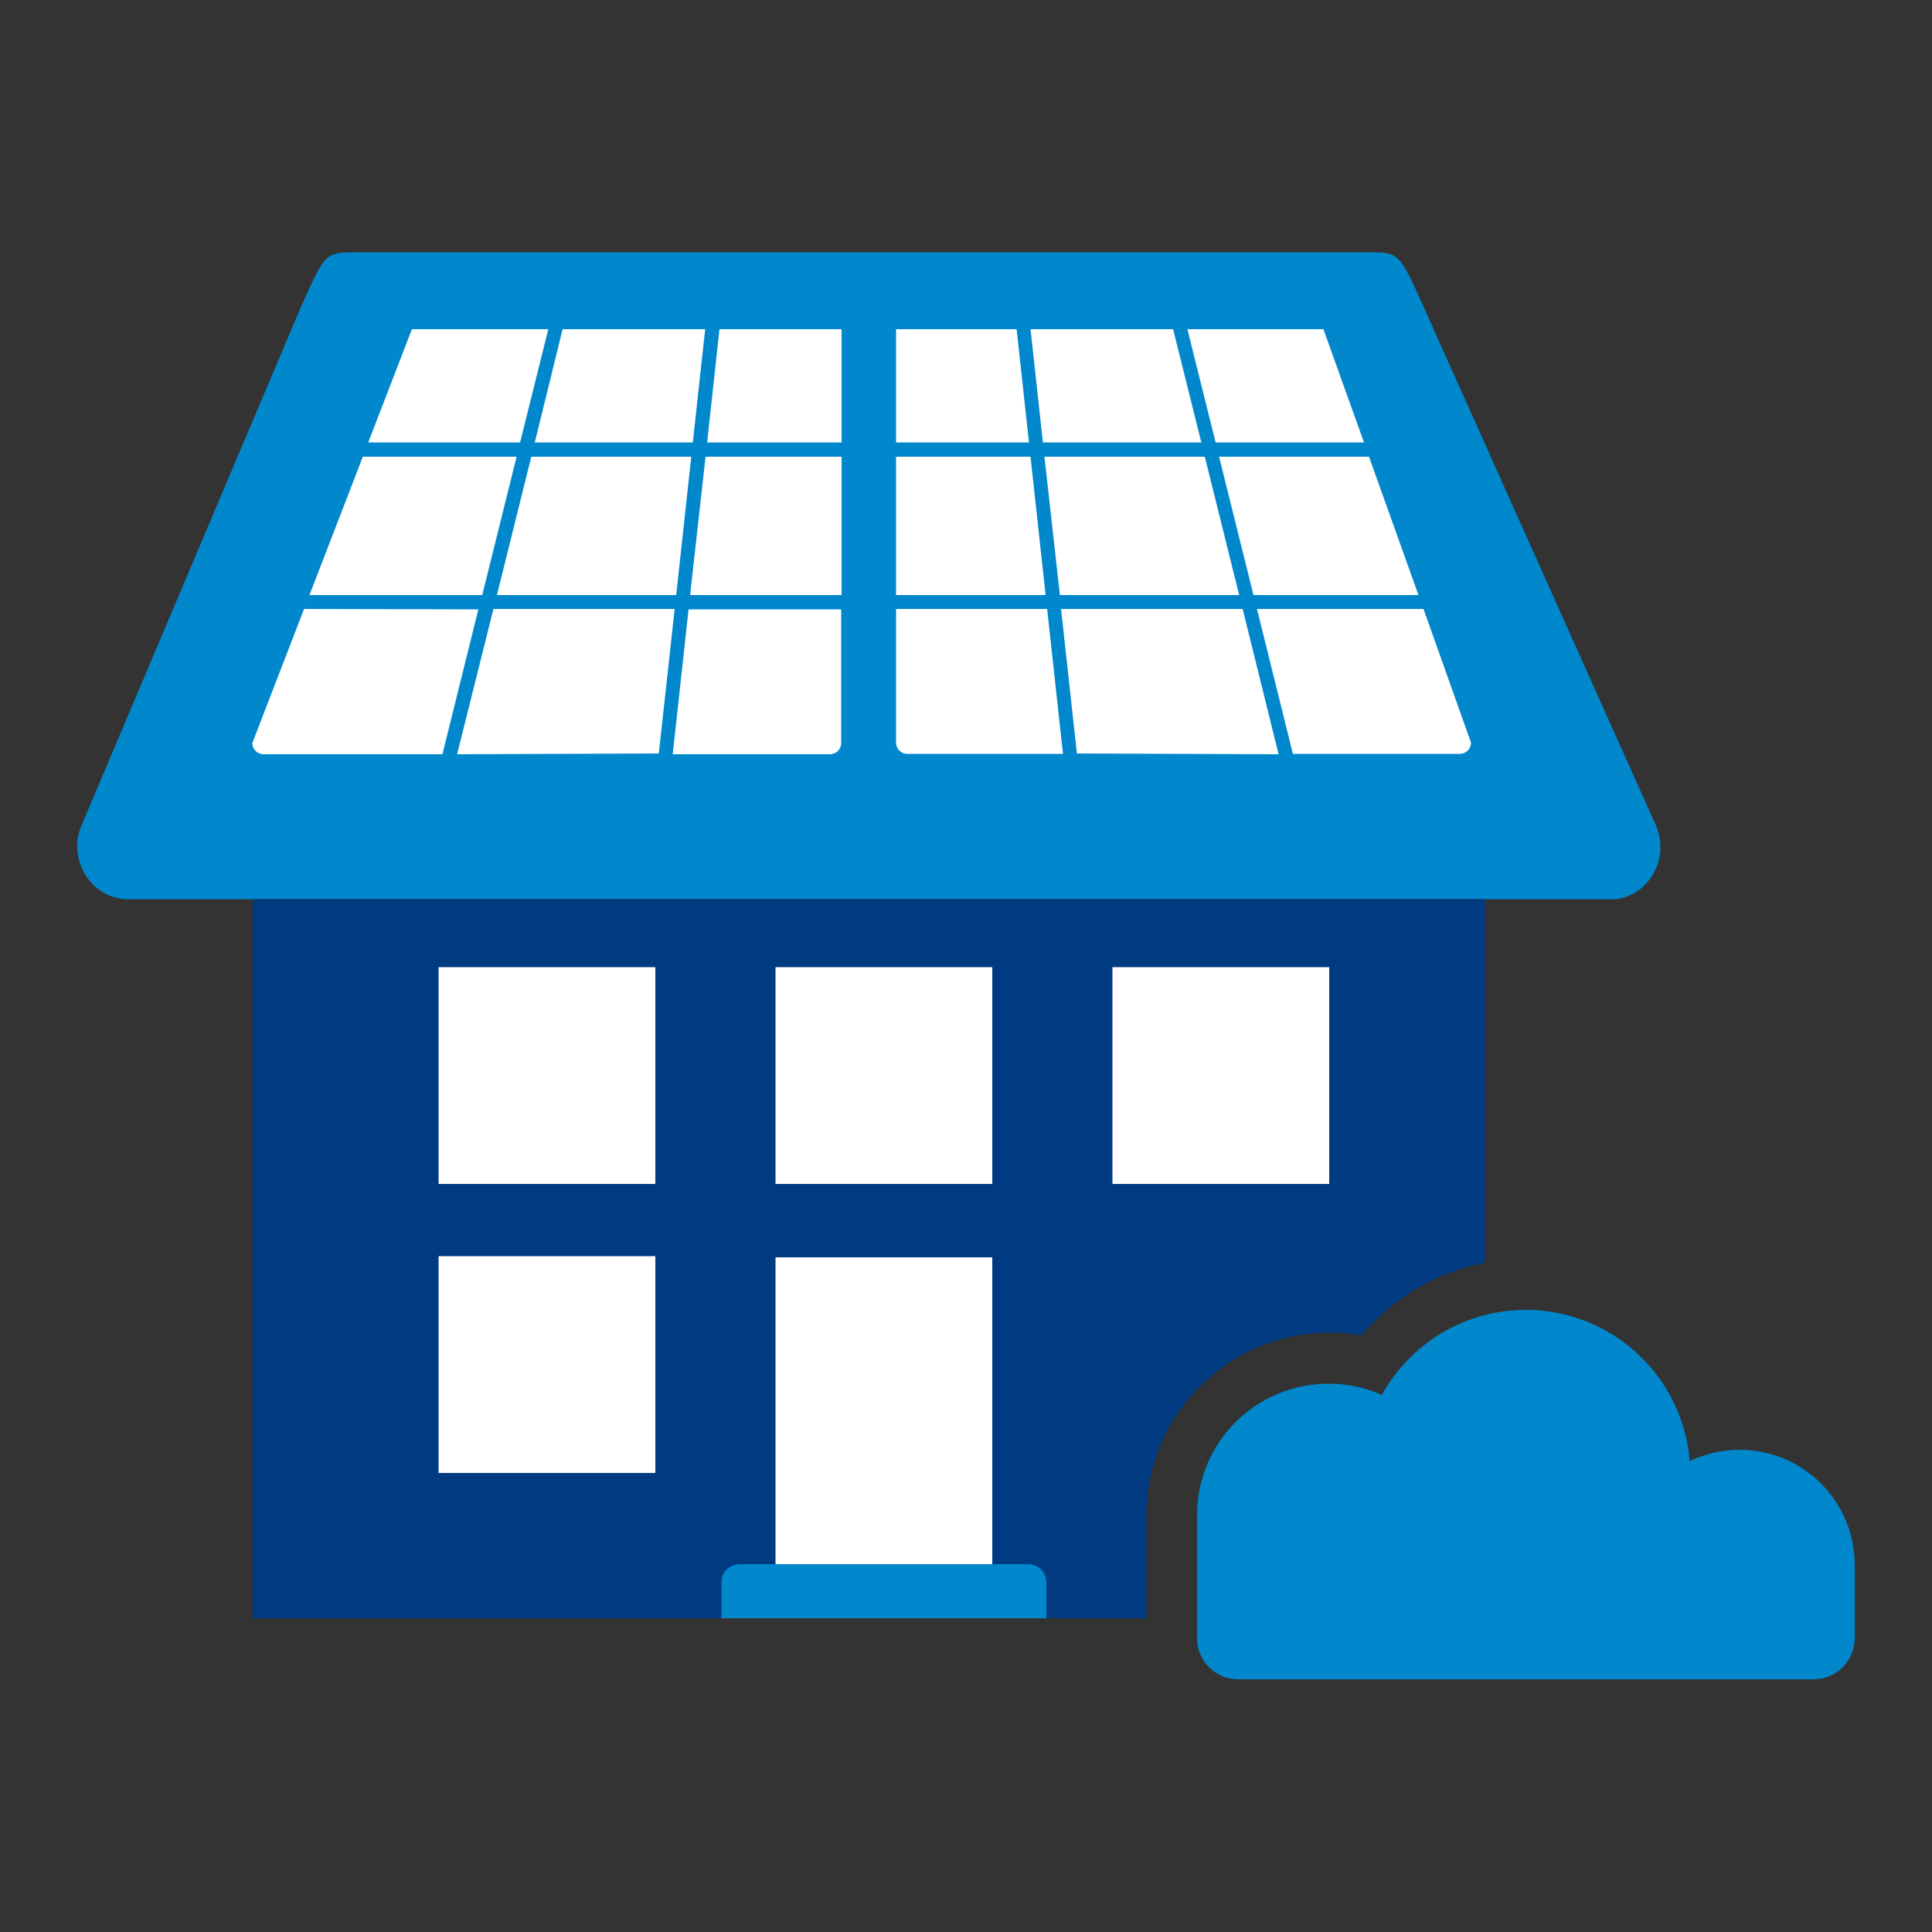 <?xml version="1.0" encoding="utf-8"?>
<!-- Generator: Adobe Illustrator 25.4.1, SVG Export Plug-In . SVG Version: 6.00 Build 0)  -->
<svg version="1.1" id="Ebene_1" xmlns="http://www.w3.org/2000/svg" xmlns:xlink="http://www.w3.org/1999/xlink" x="0px" y="0px"
	 viewBox="0 0 500 500" style="enable-background:new 0 0 500 500;" xml:space="preserve">
<rect x="0" y="0" width="500" height="500" fill="#333333" stroke="none"/>
<style type="text/css">
	.st0{fill:#0087CC;}
	.st1{fill:#003B82;}
	.st2{fill:#FFFFFF;}
	.st3{fill:none;}
</style>
<path class="st0" d="M416.4,232.7h-383c-0.4,0-0.8,0-1.2,0c-9.2-0.8-14.7-10.7-11.1-19.1l56.7-134c6.4-14.3,6.4-14.3,14.3-14.3
	h262.1c7.9,0,7.9,0,14.4,14.5l59.9,133.7c3.8,8.5-1.7,18.5-10.9,19.3C417.2,232.7,416.8,232.7,416.4,232.7z"/>
<path class="st1" d="M65.4,232.7v186.1h231.3v-26.6c0-26.1,21.2-47.3,47.3-47.3c2.8,0,5.6,0.2,8.3,0.7c8.2-9.7,19.5-16.4,32-18.8
	v-94.1L65.4,232.7L65.4,232.7z"/>
<path class="st0" d="M450.2,375.2c-4.6,0-9,1.1-12.9,2.9c-1.8-21.9-20.1-39.1-42.4-39.1c-16.1,0-30,8.9-37.3,22
	c-4.2-1.9-8.9-2.9-13.8-2.9c-18.8,0-34,15.2-34,34V424c0,5.9,4.8,10.6,10.6,10.6H395h74.4c5.9,0,10.6-4.8,10.6-10.6v-19
	C480,388.6,466.7,375.2,450.2,375.2z"/>
<rect x="287.9" y="250.3" class="st2" width="56.1" height="56.1"/>
<g>
	<rect x="113.5" y="250.3" class="st2" width="56.1" height="56.1"/>
	<rect x="113.5" y="325.1" class="st2" width="56.1" height="56.1"/>
</g>
<g>
	<rect x="200.7" y="325.4" class="st2" width="56.1" height="93.4"/>
	<rect x="200.7" y="250.3" class="st2" width="56.1" height="56.1"/>
	<path class="st0" d="M270.8,418.8h-84.1v-9.3c0-2.6,2.1-4.7,4.7-4.7h74.7c2.6,0,4.7,2.1,4.7,4.7V418.8z"/>
</g>
<line class="st3" x1="217.8" y1="85.2" x2="106.6" y2="85.2"/>
<g>
	<polygon class="st2" points="128.6,154 175,154 178.9,118.2 137.5,118.2 	"/>
	<polygon class="st2" points="141.9,85.2 106.6,85.2 95.3,114.5 134.6,114.5 	"/>
	<path class="st2" d="M78.7,157.6l1.4-3.6h44.7l8.9-35.8H93.9l-28.6,74.1c0,1.6,1.3,2.9,2.9,2.9h46.3l9.3-37.5L78.7,157.6
		L78.7,157.6z"/>
	<polygon class="st2" points="179.3,114.5 182.5,85.2 145.6,85.2 138.4,114.5 	"/>
	<polygon class="st2" points="186.2,85.2 183,114.5 217.8,114.5 217.8,85.2 	"/>
	<path class="st2" d="M174.1,195.2h40.7c1.6,0,2.9-1.3,2.9-2.9v-34.6h-39.5L174.1,195.2z"/>
	<polygon class="st2" points="174.6,157.6 127.7,157.6 118.3,195.2 170.5,195 	"/>
	<polygon class="st2" points="178.6,154 217.8,154 217.8,118.2 182.6,118.2 	"/>
	<line class="st3" x1="95.3" y1="114.5" x2="95.3" y2="114.5"/>
</g>
<g>
	<polygon class="st2" points="266.7,118.2 231.9,118.2 231.9,154 270.6,154 	"/>
	<path class="st2" d="M231.9,157.6v34.6c0,1.6,1.3,2.9,2.9,2.9h40.3l-4.1-37.5H231.9z"/>
	<polygon class="st2" points="320.7,154 311.8,118.2 270.3,118.2 274.3,154 	"/>
	<polygon class="st2" points="274.6,157.6 278.7,195 330.9,195.2 321.6,157.6 	"/>
	<polygon class="st2" points="310.9,114.5 303.6,85.2 266.7,85.2 269.9,114.5 	"/>
	<polygon class="st2" points="263.1,85.2 231.9,85.2 231.9,114.5 266.3,114.5 	"/>
	<path class="st2" d="M368.4,157.6h-43.1l9.3,37.5h43.2c1.6,0,2.9-1.3,2.9-2.9L368.4,157.6z"/>
	<polygon class="st2" points="307.3,85.2 314.6,114.5 353,114.5 342.5,85.2 	"/>
	<polygon class="st2" points="354.3,118.2 315.5,118.2 324.4,154 367.1,154 	"/>
	<line class="st3" x1="368.4" y1="157.6" x2="368.4" y2="157.6"/>
	<line class="st3" x1="353" y1="114.5" x2="353" y2="114.5"/>
</g>
</svg>
